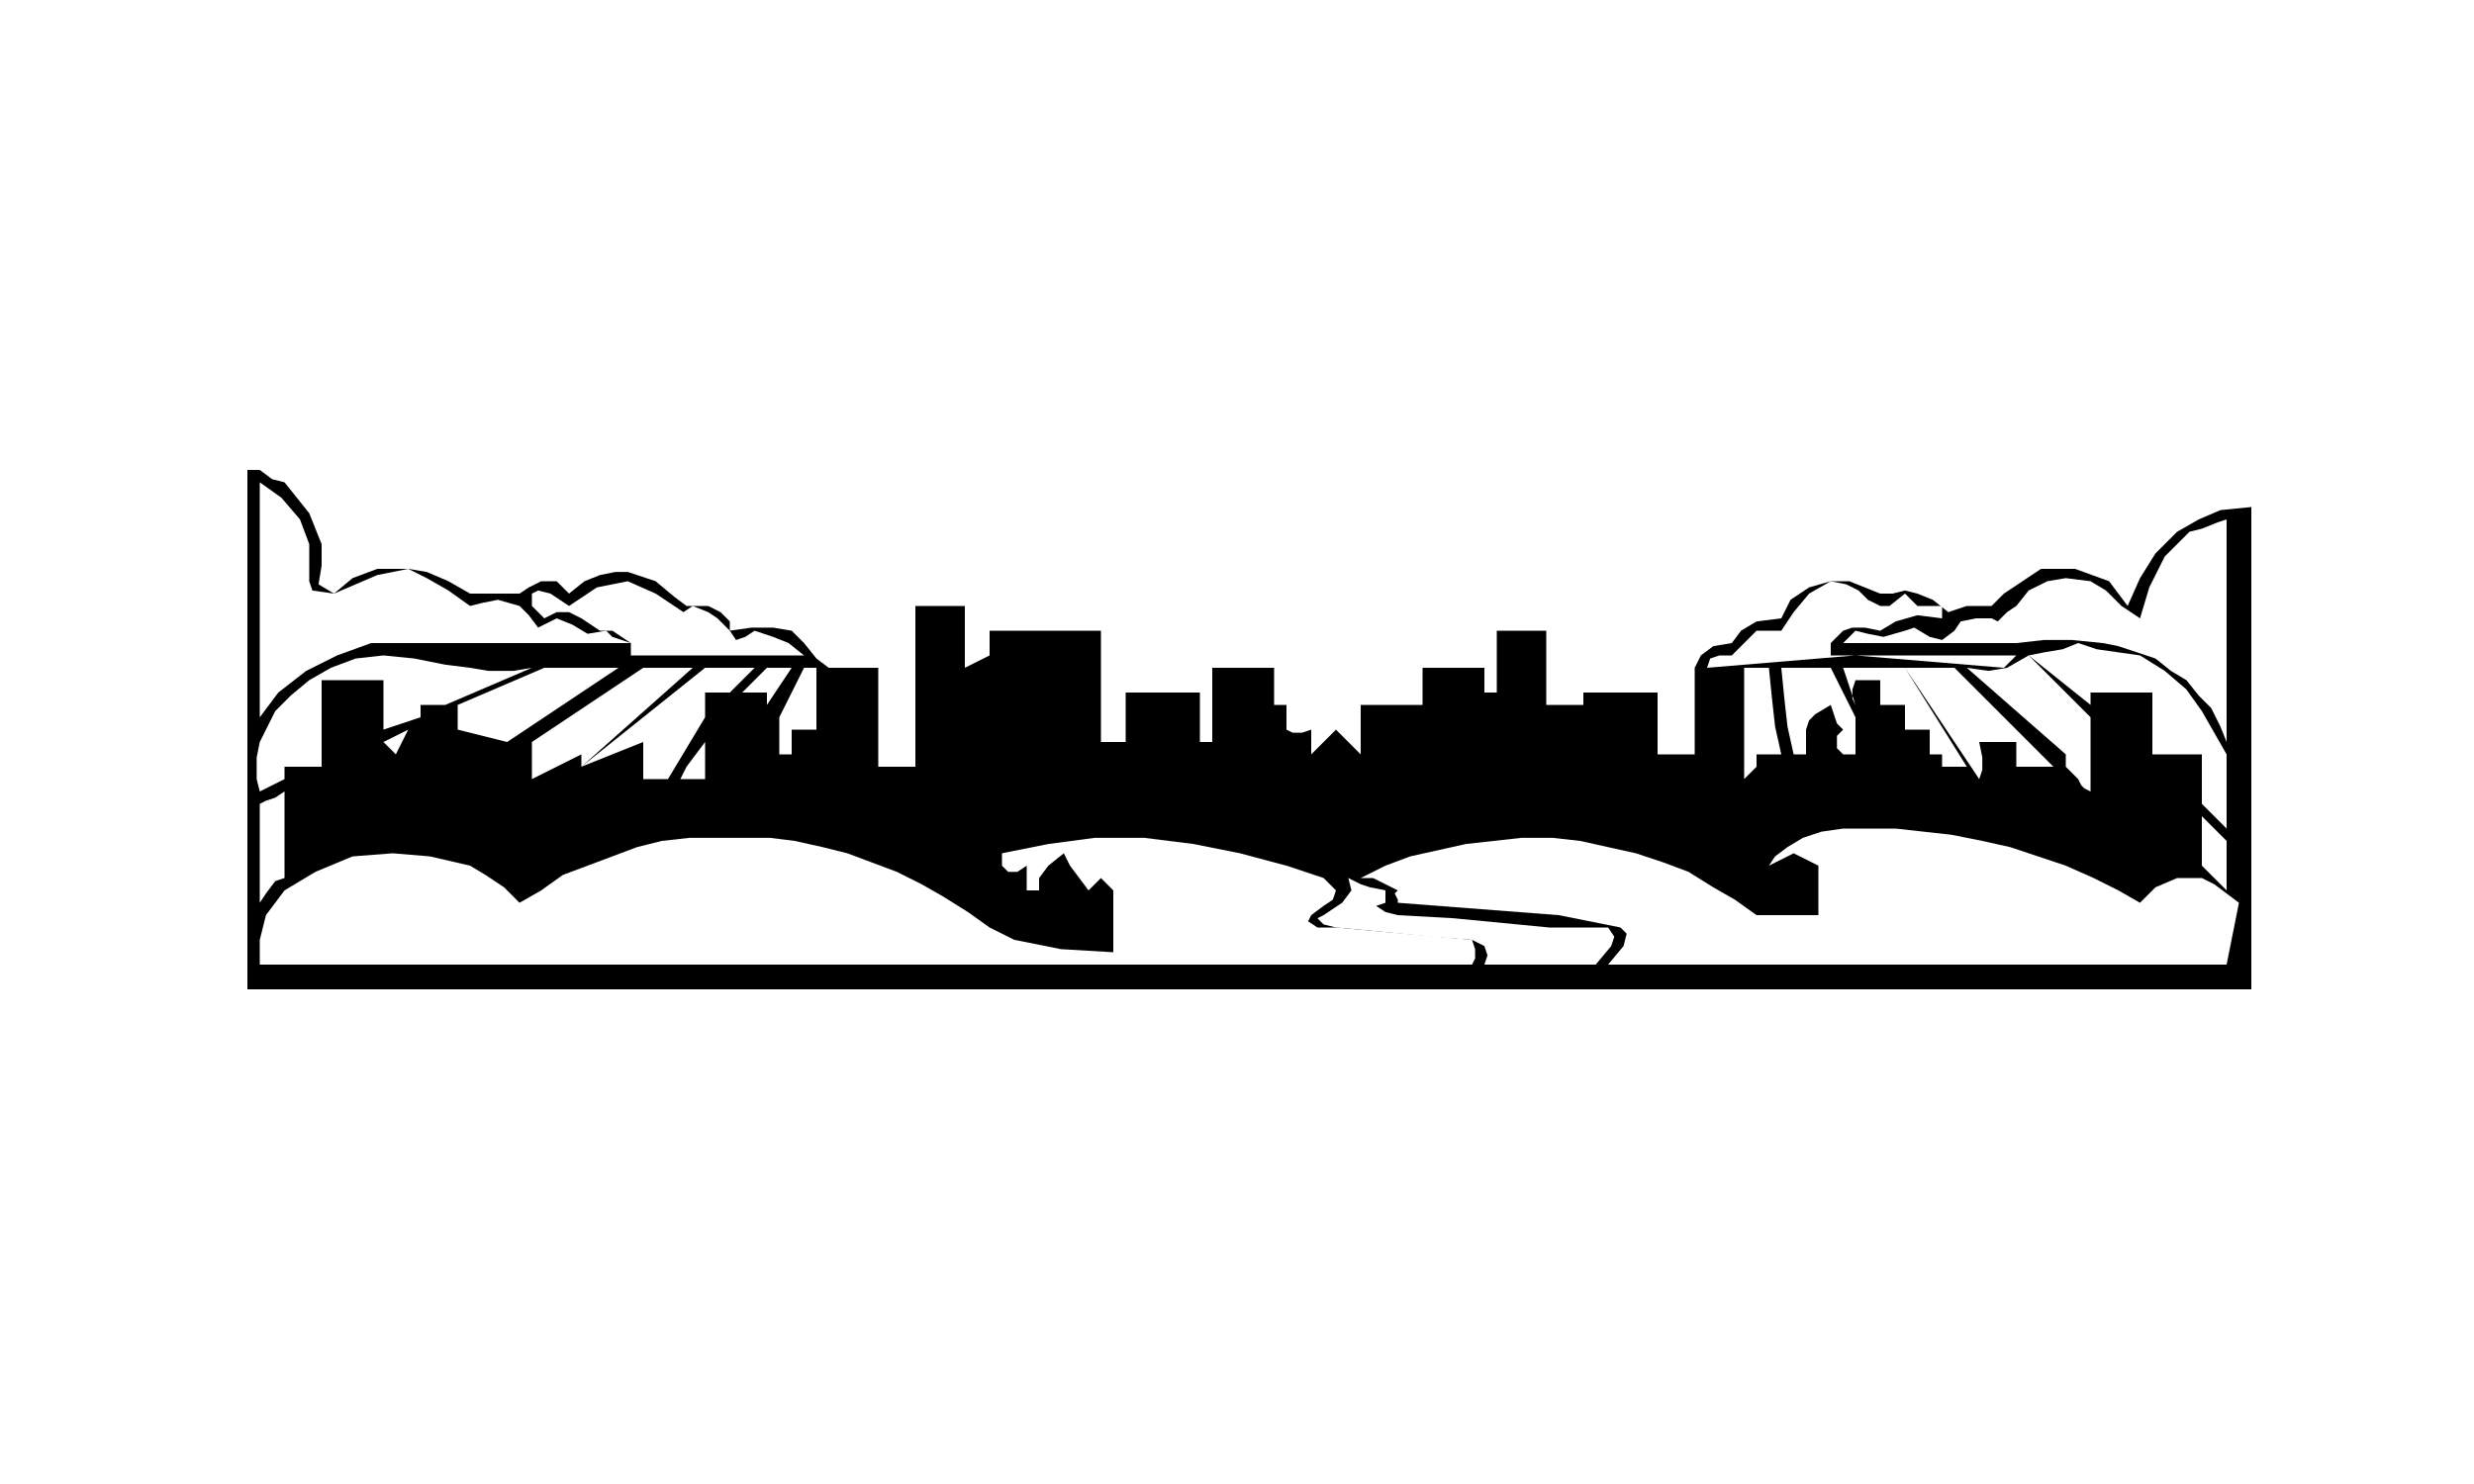 <svg xmlns="http://www.w3.org/2000/svg" fill-rule="evenodd" height="3.2in" preserveAspectRatio="none" stroke-linecap="round" viewBox="0 0 800 480" width="512"><style>.brush0{fill:#fff}.pen1,.pen3{stroke:none}.brush4{fill:#fff}</style><path class="pen1 brush0" d="M800 480V0H0v480h800z"/><path style="fill:#000;stroke:none" d="m560 208 3-4 5-3 8-1 3-6 6-4 7-2h6l5 2 5 2h4l4-1 4 1 5 2 5 4 6-2h8l4-4 6-4 6-4h11l11 4 6 8 4-9 5-8 7-7 7-4 7-3 10-1v156H80V152h4l4 3 4 1 4 5 4 5 2 5 2 5v7l-1 6 5 3 6-5 8-3h10l6 1 7 3 7 4h16l3-2 4-2h5l4 4 5-4 5-2 5-1h4l3 1 3 1 3 1 6 5 4 3h7l4 2 3 3v3l7-1h7l6 1 4 4 4 5 4 3h16v32h12v-52h16v20l8-4v-8h36v36h8v-16h24v16h4v-24h20v12h4v8l2 1h3l3-1v20-12l8-8 8 8v-16h20v-12h20v8h4v-20h16v24h12v-4h24v20h12v-28l2-4 4-3 6-1z"/><path class="pen1 brush0" d="M132 236h4-4z"/><path class="pen3" style="fill:#fff" d="m172 216-28 12h-8v4l-12 4v-16h-20v28H92v4l-8 4-1-4v-7l1-5 2-4 3-6 5-5 6-5 7-4 8-3 9-1 10 1 10 2 8 1 6 1h8l6-1z"/><path class="pen3 brush4" d="m164 240 36-24h-24l-28 12v8l16 4zm24 8 36-32h-16l-36 24v20-8l16-8v4zm56-32-8 8h-8v8l-12 20h-8v-12l-20 8 40-32h16zm12 0h-8l-8 8h8v4l8-12zm4 0-8 16v12h4v-8h8v-20h-4zm-128 20-8 4 4 4 4-8zm96 4-3 4-3 4-2 4h8v-12zM92 284v-28l-3 2-3 1-2 1v32l2-3 3-4 3-1zm360 8 52 4 20 4 2 2-1 4-5 6h200l4-20-4-3-4-3-4-2h-8l-7 3-5 5-7-4-8-4-9-4-9-3-9-3-9-2-10-2-9-1-9-1h-17l-7 1-6 2-5 3-4 3-2 3 8-4 8 4v16h-20l-7-5-7-4-8-5-8-3-9-3-9-2-9-2-9-1h-10l-9 1-9 1-9 2-9 2-8 3-8 4h4l4 2 4 2-1 1 1 2v1z"/><path class="pen3 brush4" d="m448 288-5-1-3-1-4-2 1 4-3 4-6 4-2 1 2 2 4 1 11 1 20 2 13 1 4 2 1 3-1 3h36l5-6 1-3-2-3h-19l-31-3-18-1-4-1-3-2 3-1v-4z"/><path class="pen3 brush4" d="m360 308-17-1-15-3-8-4-7-5-8-5-7-4-8-4-8-3-8-3-8-2-9-2-8-1h-26l-9 1-8 2-8 3-8 3-8 3-7 5-7 4-5-5-6-4-5-3-13-3-12-1-13 1-12 5-10 6-6 8-2 8v8h392l1-2v-3l-1-3-44-4h-6l-3-2 1-2 4-3 3-2 1-3-4-4-6-2-6-2-15-4-15-3-16-2h-16l-15 2-15 3v4l2 2h3l3-2v8h4v-4l3-4 5-4 2 4 3 4 3 4 4-4 4 4v20zM84 156l7 5 6 7 3 8v12l1 3 7 1 7-3 7-3 10-2 6 3 7 4 7 5 4-1 5-1 7 2 3 3 3 4 6-3 5 2 5 3 6-1 2 2 3 1 3 1h-84l-11 4-10 5-9 7-6 8v-76z"/><path class="pen3 brush4" d="M172 192v4l2 2 2 2 4-2h4l4 2 6 4h4l6 4v4h-60 116l-5-4-5-2-6-2-3 2-3 1-2-3-4-4-3-2-5-2-3 2-3-2-6-4-9-4-10 2-9 6-6-4-4-1-2 1zm548 44v4l-2-5-3-6-4-4-4-5-5-3-5-4-6-2-6-2-5-1-10-1h-9l-9 1h-56l4-4 4 1 5 1 7-2 3-1 5 3 4 1 4-3 2-3 5-1h5l2 1 3-3 3-2 4-5 6-3 6-1 8 1 5 3 5 5 6 4 3-10 5-10 8-8 4-1 5-2 3-1v68z"/><path class="pen3 brush4" d="m616 192 4 4h8v4l-8-1-7 2-5 3-5-1h-4l-3 1-4 4v4h60l-4 4-48-4-48 4 1-3 3-1h4l8-8h8l4-6 5-6 7-4 5 1 4 2 3 3 4 2h3l5-4zm104 76v-24l-4-7-4-7-5-7-7-6-8-5-7-1-7-1-6-2-5 2-6 1-5 1 20 16v-4h20v20h16v16l8 8zm-152-24h8l-2-9-1-9-1-10h-8v36l4-4v-4z"/><path class="pen3 brush4" d="m676 256-2-1-1-1-1-2-2-2-2-2v-4l-32-28 7 1 6-1 7-4 20 20v24zm-76-24-8-16h-16l1 10 1 9 2 9h4v-8l1-3 2-2 5-3 1 3 1 3 2 2-2 2v4l2 2h4v-12zm28 16h8l-20-32h-20l4 12-1-2v-3l1-3h8v8h8v8h8v8h4v4zm36 0h-12v-8h-12l1 5v4l-1 3-24-36h16l32 32zm56 24v16l-8-8v-16l8 8z"/></svg>
